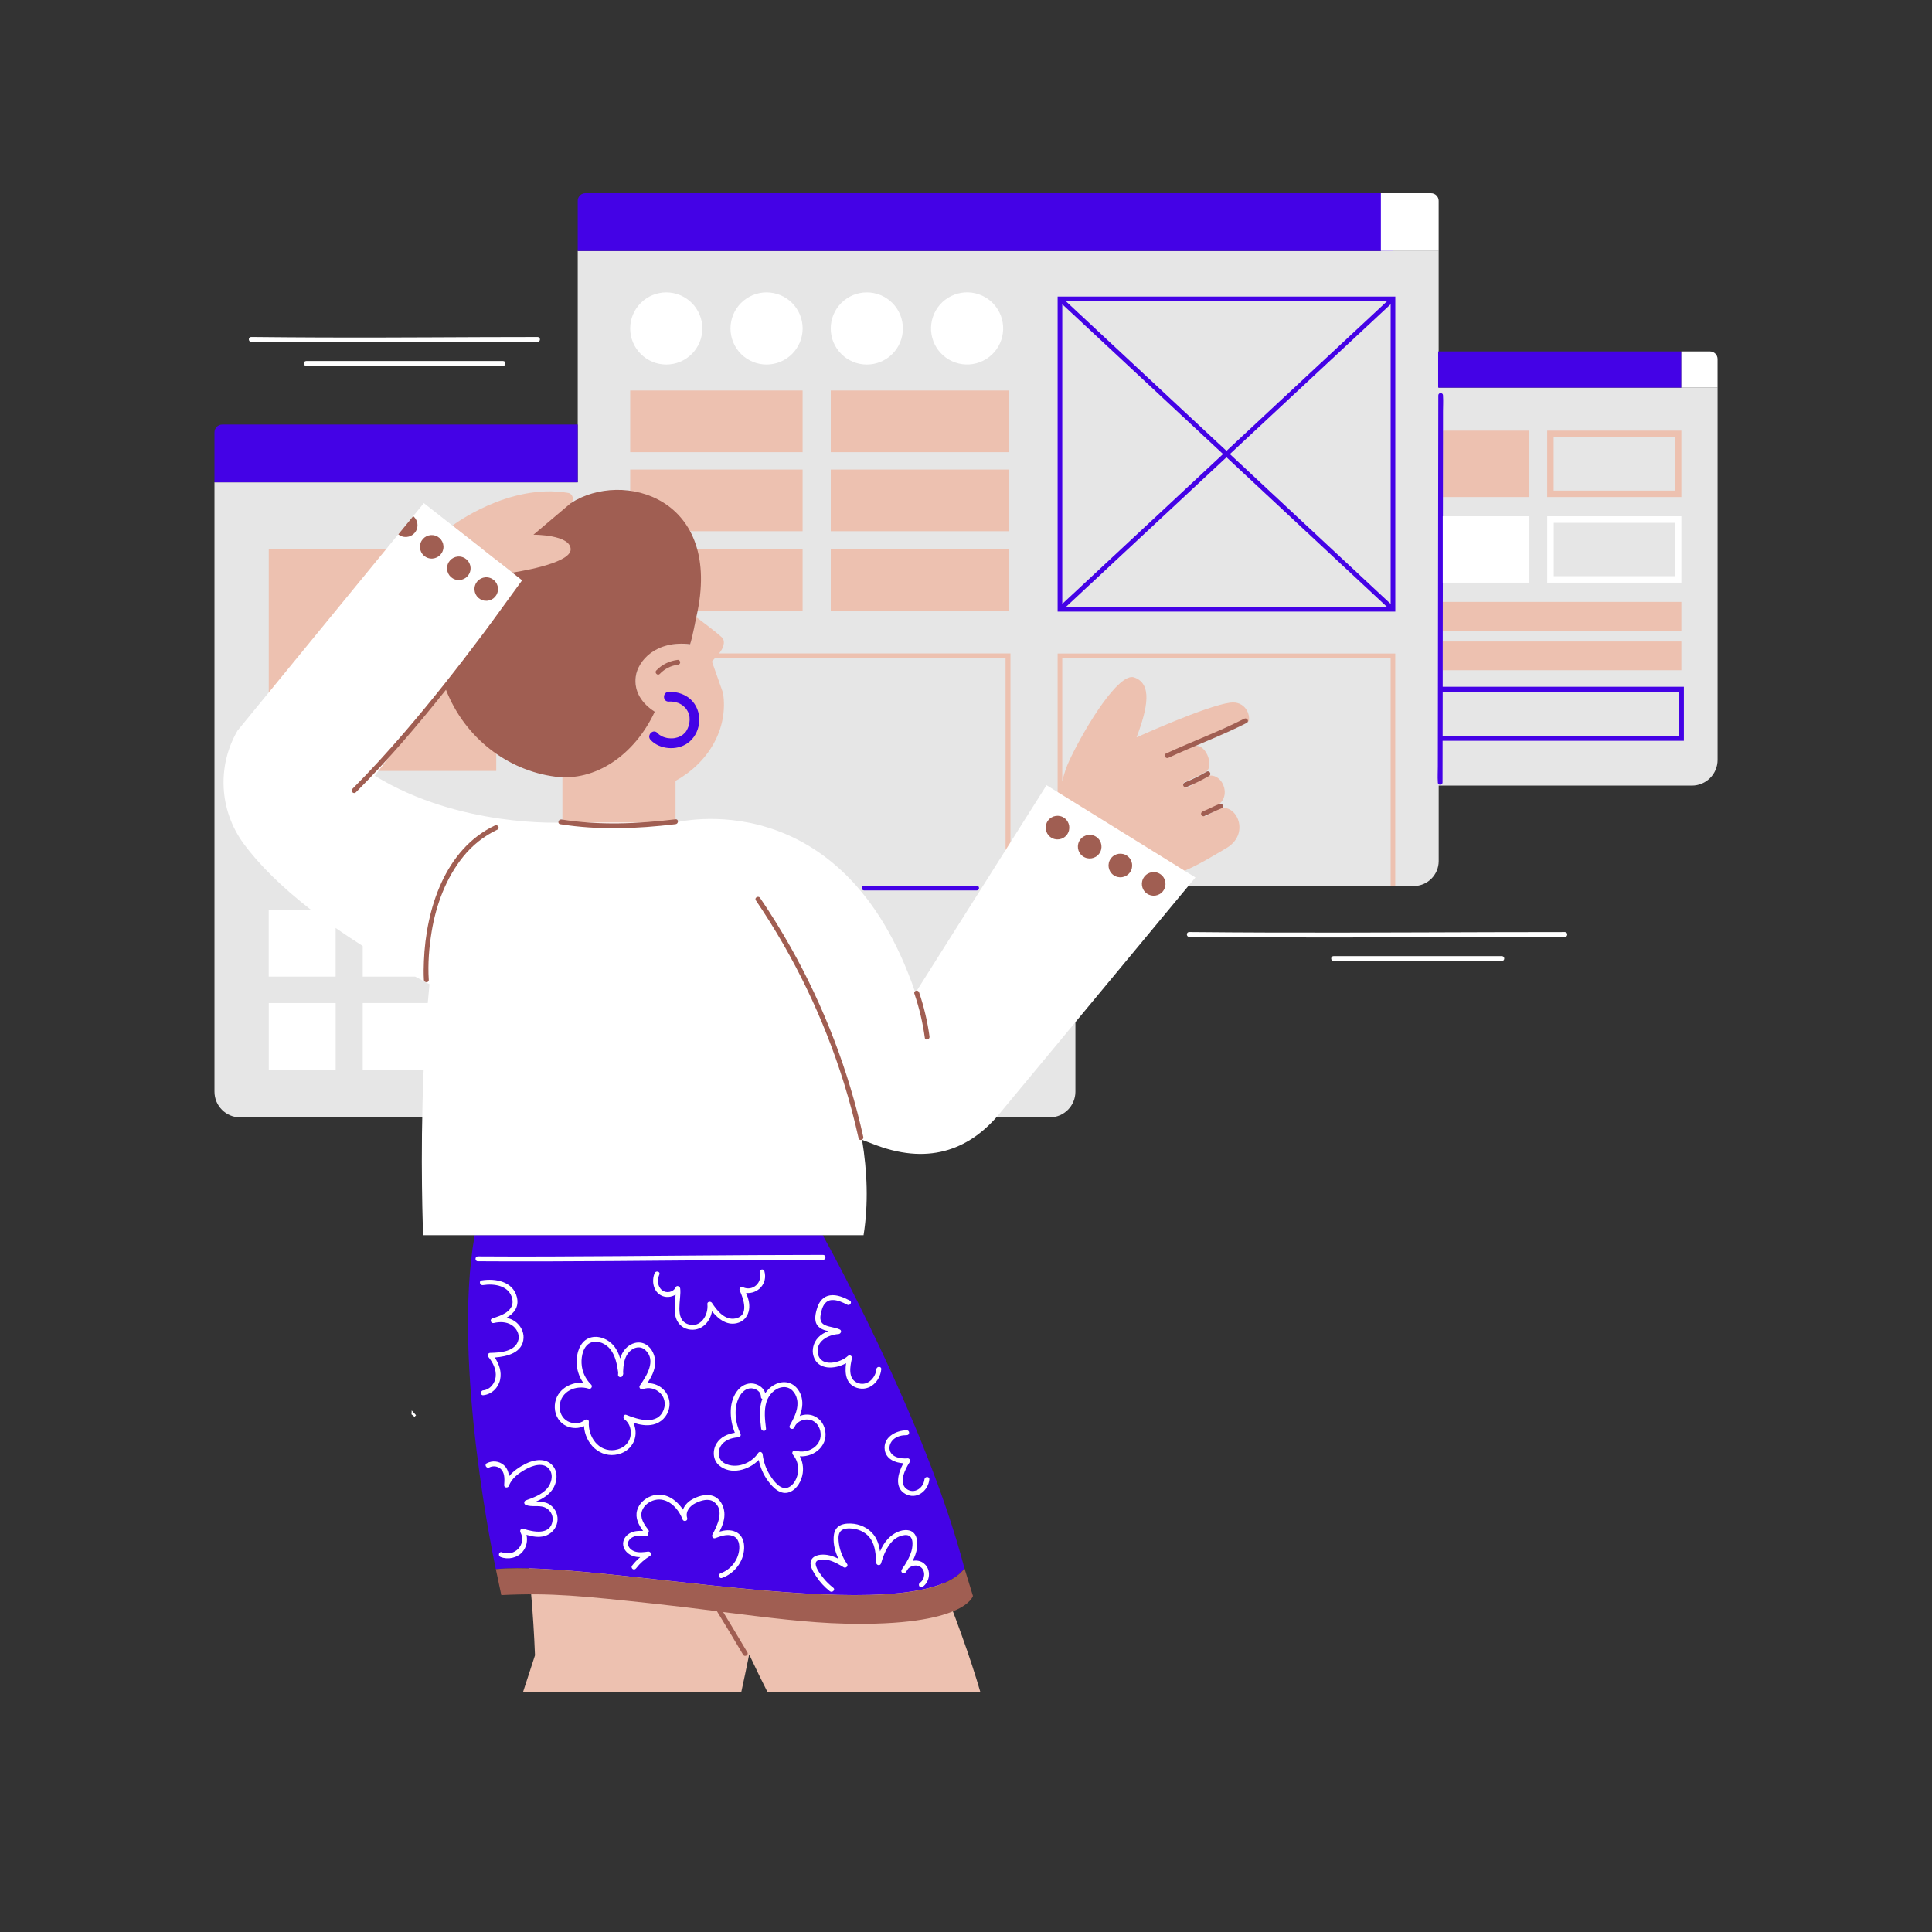 <svg xmlns="http://www.w3.org/2000/svg" xmlns:xlink="http://www.w3.org/1999/xlink" width="500" zoomAndPan="magnify" viewBox="0 0 375 375" height="500" preserveAspectRatio="xMidYMid meet" version="1.0"><rect x="0" y="0" width="375" height="375" fill="#333333" stroke="none"/><defs><clipPath id="08f15a66f3"><path d="M 41.625 48 L 333.375 48 L 333.375 217 L 41.625 217 Z M 41.625 48 " clip-rule="nonzero"/></clipPath><clipPath id="e1e7a91f48"><path d="M 97 251 L 191 251 L 191 328.5 L 97 328.5 Z M 97 251 " clip-rule="nonzero"/></clipPath><clipPath id="9b8b0c4495"><path d="M 112 37.5 L 271 37.5 L 271 49 L 112 49 Z M 112 37.5 " clip-rule="nonzero"/></clipPath><clipPath id="35c14d7456"><path d="M 41.625 82 L 113 82 L 113 94 L 41.625 94 Z M 41.625 82 " clip-rule="nonzero"/></clipPath><clipPath id="10cef69fe9"><path d="M 268 37.5 L 280 37.5 L 280 49 L 268 49 Z M 268 37.5 " clip-rule="nonzero"/></clipPath><clipPath id="88d543c275"><path d="M 326 68 L 333.375 68 L 333.375 76 L 326 76 Z M 326 68 " clip-rule="nonzero"/></clipPath></defs><g clip-path="url(#08f15a66f3)"><path fill="#e6e6e6" d="M 279.242 75.238 L 279.242 48.715 L 112.137 48.715 L 112.137 93.617 L 41.629 93.617 L 41.629 211.887 C 41.629 214.641 43.859 216.879 46.617 216.879 L 203.75 216.879 C 206.504 216.879 208.738 214.648 208.738 211.887 L 208.738 171.977 L 274.398 171.977 C 277.078 171.977 279.25 169.805 279.25 167.129 L 279.25 152.484 L 328.395 152.484 C 331.148 152.484 333.383 150.25 333.383 147.492 L 333.383 75.238 Z M 279.242 75.238 " fill-opacity="1" fill-rule="nonzero"/></g><path fill="#edc1b0" d="M 99.43 111.129 L 112.523 110.703 L 110.777 97.652 C 111.512 97.035 111.199 95.824 110.25 95.664 C 98.699 93.723 87.816 102.016 87.816 102.016 L 93.723 106.648 L 52.168 106.648 L 52.168 149.641 L 96.32 149.641 L 96.32 108.684 Z M 99.43 111.129 " fill-opacity="1" fill-rule="nonzero"/><path fill="#edc1b0" d="M 205.293 171.977 L 206.184 171.977 L 206.184 159.398 C 206.984 162.809 208.949 166.066 212.43 168.645 C 220.859 174.879 232.062 168.09 235.203 166.281 C 236.199 165.707 237.184 165.137 238.141 164.555 C 243 161.586 239.648 155.219 236.168 157.188 C 235.559 157.535 234.953 157.902 234.371 158.285 C 233.684 158.742 233.281 158.027 233.973 157.57 C 234.898 156.957 235.172 156.898 236.156 156.383 C 239.441 154.648 237.055 149.105 233.672 150.879 C 232.406 151.547 231.934 152.02 230.734 152.797 C 230.039 153.25 229.238 152.234 229.938 151.777 C 229.938 151.777 232.496 150.707 234.117 149.742 C 235.73 148.773 234.027 143.723 231.355 144.957 C 236.391 142.031 236.156 141.609 241.711 139.902 C 241.98 139.82 242.219 139.906 242.379 140.066 C 242.746 138.66 241.672 135.98 238.723 136.387 C 233.992 137.047 220.602 143.125 220.602 143.125 C 222.812 137.309 223.664 132.695 220.133 131.48 C 217.215 130.477 210.812 140.77 207.629 147.461 C 206.996 148.805 206.504 150.227 206.184 151.695 L 206.184 127.742 L 269.926 127.742 L 269.926 171.965 L 270.816 171.965 L 270.816 126.852 L 205.285 126.852 L 205.285 171.965 Z M 226.316 147.891 C 226.316 147.891 226.293 147.902 226.281 147.906 C 226.293 147.906 226.301 147.895 226.316 147.891 Z M 226.316 147.891 " fill-opacity="1" fill-rule="nonzero"/><path fill="#edc1b0" d="M 161.25 75.797 L 195.902 75.797 L 195.902 87.766 L 161.25 87.766 Z M 161.25 75.797 " fill-opacity="1" fill-rule="nonzero"/><path fill="#edc1b0" d="M 161.25 91.137 L 195.902 91.137 L 195.902 103.105 L 161.25 103.105 Z M 161.25 91.137 " fill-opacity="1" fill-rule="nonzero"/><path fill="#edc1b0" d="M 161.25 106.648 L 195.902 106.648 L 195.902 118.621 L 161.25 118.621 Z M 161.25 106.648 " fill-opacity="1" fill-rule="nonzero"/><path fill="#edc1b0" d="M 122.32 75.797 L 155.785 75.797 L 155.785 87.766 L 122.32 87.766 Z M 122.32 75.797 " fill-opacity="1" fill-rule="nonzero"/><path fill="#edc1b0" d="M 122.32 91.137 L 155.785 91.137 L 155.785 103.105 L 122.32 103.105 Z M 122.32 91.137 " fill-opacity="1" fill-rule="nonzero"/><path fill="#edc1b0" d="M 122.32 106.648 L 155.785 106.648 L 155.785 118.621 L 122.32 118.621 Z M 122.32 106.648 " fill-opacity="1" fill-rule="nonzero"/><path fill="#edc1b0" d="M 139.758 126.586 C 140.199 126.039 140.949 124.598 140.152 123.758 C 139.359 122.922 135.145 119.785 135.145 119.785 C 134.582 122.586 133.945 125.043 133.945 125.043 C 129.992 124.672 127.465 125.438 125.84 126.828 L 122.375 126.828 L 122.375 144.477 C 121.785 145.125 121.176 145.734 120.547 146.301 L 109.164 146.301 L 109.164 162.809 L 122.375 162.809 L 122.375 171.973 L 123.316 171.973 L 123.316 162.809 L 131.121 162.809 L 131.121 151.559 C 137.535 148.043 141.41 141.402 140.344 134.512 L 138.188 128.406 C 138.312 128.266 138.508 128.039 138.742 127.77 L 195.18 127.77 L 195.18 171.973 L 196.129 171.973 L 196.129 126.828 L 139.555 126.828 C 139.633 126.734 139.703 126.648 139.758 126.586 Z M 123.316 127.777 L 124.93 127.777 C 124.355 128.52 123.941 129.363 123.656 130.27 C 122.754 133.102 123.852 136.484 127.09 138.141 C 125.934 139.953 124.695 141.754 123.324 143.391 L 123.324 127.777 Z M 123.316 127.777 " fill-opacity="1" fill-rule="nonzero"/><g clip-path="url(#e1e7a91f48)"><path fill="#edc1b0" d="M 117.191 251.5 L 99.008 251.5 C 95.109 271.883 102.562 287.957 103.84 321.297 L 101.426 328.711 L 143.82 328.711 C 144.344 326.32 144.879 323.777 145.418 321.133 C 146.684 323.828 147.922 326.371 149.113 328.711 L 190.371 328.711 C 182.285 300.598 157.633 251.508 157.633 251.508 L 117.191 251.508 Z M 117.191 251.5 " fill-opacity="1" fill-rule="nonzero"/></g><path fill="#edc1b0" d="M 280.039 116.828 L 326.348 116.828 L 326.348 122.406 L 280.039 122.406 Z M 280.039 116.828 " fill-opacity="1" fill-rule="nonzero"/><path fill="#edc1b0" d="M 280.039 124.512 L 326.348 124.512 L 326.348 130.09 L 280.039 130.09 Z M 280.039 124.512 " fill-opacity="1" fill-rule="nonzero"/><path fill="#edc1b0" d="M 280.078 83.59 L 296.855 83.59 L 296.855 96.477 L 280.078 96.477 Z M 280.078 83.59 " fill-opacity="1" fill-rule="nonzero"/><path fill="#edc1b0" d="M 300.316 83.59 L 300.316 96.477 L 326.352 96.477 L 326.352 83.59 Z M 325.098 95.23 L 301.562 95.23 L 301.562 84.84 L 325.098 84.84 Z M 325.098 95.23 " fill-opacity="1" fill-rule="nonzero"/><g clip-path="url(#9b8b0c4495)"><path fill="#4402e6" d="M 270.375 37.5 L 113.609 37.5 C 112.797 37.5 112.137 38.16 112.137 38.973 L 112.137 48.715 L 270.375 48.715 Z M 270.375 37.5 " fill-opacity="1" fill-rule="nonzero"/></g><path fill="#4402e6" d="M 205.285 118.711 L 270.828 118.711 L 270.828 57.559 L 205.285 57.559 Z M 238.723 88.133 L 269.926 59.055 L 269.926 117.219 L 238.723 88.141 Z M 269.227 117.809 L 206.887 117.809 L 238.059 88.758 Z M 238.059 87.516 L 206.887 58.469 L 269.227 58.469 Z M 237.391 88.133 L 206.188 117.215 L 206.188 59.055 Z M 237.391 88.133 " fill-opacity="1" fill-rule="nonzero"/><path fill="#4402e6" d="M 279.148 68.211 L 326.348 68.211 L 326.348 75.238 L 279.148 75.238 Z M 279.148 68.211 " fill-opacity="1" fill-rule="nonzero"/><g clip-path="url(#35c14d7456)"><path fill="#4402e6" d="M 112.137 82.402 L 43.141 82.402 C 42.305 82.402 41.629 83.078 41.629 83.914 L 41.629 93.617 L 112.137 93.617 Z M 112.137 82.402 " fill-opacity="1" fill-rule="nonzero"/></g><path fill="#4402e6" d="M 189.59 171.918 L 167.715 171.918 C 167.125 171.918 167.125 172.832 167.715 172.832 L 189.59 172.832 C 190.176 172.832 190.176 171.918 189.59 171.918 Z M 189.59 171.918 " fill-opacity="1" fill-rule="nonzero"/><path fill="#4402e6" d="M 113.09 239.738 L 92.137 239.738 C 87.645 264.871 96.238 304.562 96.238 304.562 C 115.809 302.645 177.582 316.906 187.203 304.434 C 179.648 275.406 159.684 239.738 159.684 239.738 Z M 113.09 239.738 " fill-opacity="1" fill-rule="nonzero"/><path fill="#4402e6" d="M 133.301 141.742 C 133.27 141.793 133.234 141.848 133.199 141.902 C 133.203 141.891 133.113 142.02 133.098 142.051 C 133.004 142.168 132.754 142.418 132.582 142.57 C 132.57 142.586 132.57 142.586 132.559 142.59 C 132.504 142.633 132.449 142.668 132.391 142.703 C 132.285 142.773 132.176 142.84 132.066 142.898 C 132.016 142.922 131.863 143 131.809 143.023 C 131.762 143.039 131.672 143.078 131.68 143.07 C 131.613 143.094 131.547 143.117 131.477 143.137 C 131.359 143.172 131.234 143.203 131.109 143.23 C 131.055 143.242 131.004 143.254 130.941 143.266 C 130.941 143.266 130.871 143.277 130.82 143.285 C 130.77 143.285 130.695 143.297 130.695 143.297 C 130.641 143.297 130.582 143.301 130.527 143.309 C 130.391 143.312 130.25 143.312 130.113 143.309 C 129.977 143.309 129.84 143.289 129.695 143.277 C 129.695 143.277 129.691 143.277 129.684 143.277 C 129.68 143.277 129.672 143.277 129.66 143.277 C 129.578 143.266 129.5 143.25 129.418 143.23 C 129.164 143.176 128.914 143.102 128.672 143.004 C 128.652 142.992 128.457 142.906 128.414 142.879 C 128.301 142.82 128.195 142.758 128.09 142.684 C 128.047 142.656 128.004 142.625 127.965 142.602 C 127.953 142.598 127.945 142.59 127.941 142.59 C 127.934 142.586 127.93 142.578 127.922 142.57 C 127.816 142.473 127.707 142.375 127.609 142.27 C 126.781 141.375 125.449 142.715 126.273 143.605 C 128.016 145.496 131.371 145.73 133.441 144.262 C 136.012 142.449 136.496 138.57 134.469 136.18 C 133.324 134.832 131.531 134.223 129.797 134.281 C 128.582 134.324 128.574 136.211 129.797 136.176 C 130.484 136.152 130.941 136.199 131.609 136.438 C 131.656 136.453 131.703 136.473 131.75 136.488 C 131.77 136.5 131.816 136.52 131.828 136.523 C 131.957 136.586 132.082 136.656 132.203 136.727 C 132.32 136.797 132.434 136.867 132.539 136.953 C 132.559 136.965 132.57 136.977 132.574 136.98 C 132.645 137.043 132.711 137.102 132.781 137.164 C 132.895 137.273 132.996 137.379 133.098 137.492 C 133.102 137.504 133.133 137.539 133.152 137.551 C 133.176 137.586 133.203 137.621 133.227 137.652 C 133.305 137.766 133.375 137.879 133.441 137.996 C 133.477 138.062 133.512 138.129 133.547 138.199 C 133.559 138.215 133.598 138.312 133.613 138.348 C 133.695 138.578 133.762 138.809 133.816 139.055 C 133.816 139.078 133.832 139.148 133.832 139.176 C 133.832 139.227 133.844 139.266 133.844 139.312 C 133.855 139.473 133.855 139.633 133.855 139.793 C 133.84 140.277 133.68 140.969 133.465 141.41 C 133.41 141.523 133.352 141.633 133.289 141.746 Z M 132.547 142.609 C 132.504 142.648 132.516 142.633 132.547 142.609 Z M 132.547 142.609 " fill-opacity="1" fill-rule="nonzero"/><path fill="#4402e6" d="M 326.844 133.297 L 280.027 133.297 C 280.027 131.004 280.027 128.715 280.031 126.426 C 280.043 119.207 280.051 111.984 280.062 104.77 L 280.086 85.984 C 280.086 83.926 280.086 81.871 280.09 79.812 C 280.09 78.84 280.156 77.844 280.09 76.871 C 280.09 76.828 280.09 76.785 280.09 76.746 C 280.09 76.156 279.176 76.156 279.176 76.746 C 279.176 79.238 279.172 81.738 279.164 84.23 C 279.16 90.219 279.148 96.211 279.141 102.199 C 279.129 109.414 279.125 116.637 279.113 123.855 C 279.105 130.117 279.094 136.375 279.09 142.637 C 279.09 144.695 279.09 146.75 279.082 148.809 C 279.082 149.781 279.016 150.781 279.082 151.754 C 279.082 151.793 279.082 151.836 279.082 151.879 C 279.082 152.465 279.996 152.465 279.996 151.879 C 279.996 149.387 280.004 146.887 280.008 144.395 C 280.008 144.191 280.008 143.992 280.008 143.789 L 326.84 143.789 L 326.84 133.297 Z M 325.852 142.797 L 280.016 142.797 C 280.016 139.961 280.02 137.125 280.027 134.289 L 325.852 134.289 Z M 325.852 142.797 " fill-opacity="1" fill-rule="nonzero"/><path fill="#ffffff" d="M 203.137 152.398 L 177.68 192.719 C 163.57 151.266 131.113 159.652 131.113 159.652 L 109.152 159.652 C 109.152 159.652 89.27 160.719 72.73 150.566 L 101.762 112.965 L 82.266 97.652 L 46.109 141.805 C 42.09 148.695 42.566 157.301 47.277 163.734 C 50.34 167.914 54.777 172.25 60.332 176.578 L 52.16 176.578 L 52.16 189.562 L 65.145 189.562 L 65.145 180.121 C 66.824 181.289 68.578 182.457 70.402 183.617 L 70.402 189.562 L 80.59 189.562 C 81.5 190.055 82.426 190.547 83.367 191.035 C 83.246 192.25 83.133 193.473 83.027 194.695 L 70.402 194.695 L 70.402 207.68 L 82.227 207.68 C 81.496 225.035 82.133 239.746 82.133 239.746 L 167.617 239.746 C 168.586 233.656 168.336 227.383 167.328 221.242 C 168.32 221.629 169.285 221.996 170.234 222.344 C 180.711 226.191 188.598 222.914 194.309 215.789 L 232.031 170.316 L 203.137 152.406 Z M 203.137 152.398 " fill-opacity="1" fill-rule="nonzero"/><path fill="#ffffff" d="M 80.254 274.148 L 79.91 273.762 L 79.871 274.523 L 80.453 275.004 L 80.75 274.695 L 80.629 274.562 C 80.504 274.426 80.387 274.289 80.262 274.152 Z M 80.254 274.148 " fill-opacity="1" fill-rule="nonzero"/><g clip-path="url(#10cef69fe9)"><path fill="#ffffff" d="M 279.242 38.977 C 279.242 38.16 278.586 37.5 277.766 37.5 L 268.027 37.5 L 268.027 48.715 L 279.242 48.715 Z M 279.242 38.977 " fill-opacity="1" fill-rule="nonzero"/></g><path fill="#ffffff" d="M 136.324 63.754 C 136.324 64.215 136.281 64.668 136.191 65.121 C 136.102 65.57 135.969 66.008 135.793 66.434 C 135.617 66.859 135.402 67.262 135.145 67.645 C 134.891 68.027 134.602 68.383 134.273 68.707 C 133.949 69.031 133.598 69.32 133.215 69.578 C 132.832 69.832 132.426 70.047 132.004 70.223 C 131.578 70.402 131.141 70.535 130.688 70.621 C 130.238 70.711 129.781 70.758 129.324 70.758 C 128.863 70.758 128.406 70.711 127.957 70.621 C 127.504 70.535 127.066 70.402 126.645 70.223 C 126.219 70.047 125.816 69.832 125.434 69.578 C 125.051 69.32 124.695 69.031 124.371 68.707 C 124.047 68.383 123.754 68.027 123.5 67.645 C 123.246 67.262 123.027 66.859 122.852 66.434 C 122.676 66.008 122.543 65.57 122.453 65.121 C 122.363 64.668 122.32 64.215 122.32 63.754 C 122.32 63.293 122.363 62.84 122.453 62.387 C 122.543 61.938 122.676 61.5 122.852 61.074 C 123.027 60.648 123.246 60.246 123.5 59.863 C 123.754 59.48 124.047 59.129 124.371 58.805 C 124.695 58.477 125.051 58.188 125.434 57.934 C 125.816 57.676 126.219 57.461 126.645 57.285 C 127.066 57.109 127.504 56.977 127.957 56.887 C 128.406 56.797 128.863 56.75 129.324 56.75 C 129.781 56.75 130.238 56.797 130.688 56.887 C 131.141 56.977 131.578 57.109 132.004 57.285 C 132.426 57.461 132.832 57.676 133.215 57.934 C 133.598 58.188 133.949 58.477 134.273 58.805 C 134.602 59.129 134.891 59.48 135.145 59.863 C 135.402 60.246 135.617 60.648 135.793 61.074 C 135.969 61.5 136.102 61.938 136.191 62.387 C 136.281 62.84 136.324 63.293 136.324 63.754 Z M 136.324 63.754 " fill-opacity="1" fill-rule="nonzero"/><path fill="#ffffff" d="M 170.93 57.285 C 171.352 57.461 171.758 57.676 172.141 57.934 C 172.523 58.188 172.875 58.48 173.199 58.805 C 173.527 59.129 173.816 59.484 174.07 59.863 C 174.328 60.246 174.543 60.652 174.719 61.074 C 174.895 61.5 175.027 61.938 175.117 62.391 C 175.207 62.84 175.25 63.297 175.25 63.754 C 175.25 64.215 175.207 64.672 175.117 65.121 C 175.027 65.574 174.895 66.012 174.719 66.438 C 174.543 66.859 174.328 67.266 174.07 67.645 C 173.816 68.027 173.527 68.383 173.199 68.707 C 172.875 69.031 172.523 69.324 172.141 69.578 C 171.758 69.832 171.352 70.051 170.93 70.227 C 170.504 70.402 170.066 70.535 169.613 70.625 C 169.164 70.715 168.707 70.758 168.25 70.758 C 167.789 70.758 167.332 70.715 166.883 70.625 C 166.43 70.535 165.992 70.402 165.57 70.227 C 165.145 70.051 164.742 69.832 164.359 69.578 C 163.977 69.324 163.621 69.031 163.297 68.707 C 162.973 68.383 162.68 68.027 162.426 67.645 C 162.172 67.266 161.953 66.859 161.777 66.438 C 161.602 66.012 161.469 65.574 161.379 65.121 C 161.289 64.672 161.246 64.215 161.246 63.754 C 161.246 63.297 161.289 62.84 161.379 62.391 C 161.469 61.938 161.602 61.5 161.777 61.074 C 161.953 60.652 162.172 60.246 162.426 59.863 C 162.68 59.484 162.973 59.129 163.297 58.805 C 163.621 58.48 163.977 58.188 164.359 57.934 C 164.742 57.676 165.145 57.461 165.57 57.285 C 165.992 57.109 166.43 56.977 166.883 56.887 C 167.332 56.797 167.789 56.754 168.25 56.754 C 168.707 56.754 169.164 56.797 169.613 56.887 C 170.066 56.977 170.504 57.109 170.93 57.285 Z M 170.93 57.285 " fill-opacity="1" fill-rule="nonzero"/><path fill="#ffffff" d="M 155.793 63.754 C 155.793 64.215 155.746 64.668 155.656 65.121 C 155.566 65.57 155.434 66.008 155.258 66.434 C 155.082 66.859 154.867 67.262 154.609 67.645 C 154.355 68.027 154.066 68.383 153.738 68.707 C 153.414 69.031 153.062 69.32 152.68 69.578 C 152.297 69.832 151.895 70.047 151.469 70.223 C 151.043 70.402 150.605 70.535 150.156 70.621 C 149.703 70.711 149.25 70.758 148.789 70.758 C 148.328 70.758 147.875 70.711 147.422 70.621 C 146.973 70.535 146.535 70.402 146.109 70.223 C 145.684 70.047 145.281 69.832 144.898 69.578 C 144.516 69.32 144.16 69.031 143.836 68.707 C 143.512 68.383 143.223 68.027 142.965 67.645 C 142.711 67.262 142.496 66.859 142.32 66.434 C 142.145 66.008 142.012 65.57 141.922 65.121 C 141.832 64.668 141.785 64.215 141.785 63.754 C 141.785 63.293 141.832 62.84 141.922 62.387 C 142.012 61.938 142.145 61.5 142.32 61.074 C 142.496 60.648 142.711 60.246 142.965 59.863 C 143.223 59.48 143.512 59.129 143.836 58.805 C 144.16 58.477 144.516 58.188 144.898 57.934 C 145.281 57.676 145.684 57.461 146.109 57.285 C 146.535 57.109 146.973 56.977 147.422 56.887 C 147.875 56.797 148.328 56.75 148.789 56.75 C 149.25 56.75 149.703 56.797 150.156 56.887 C 150.605 56.977 151.043 57.109 151.469 57.285 C 151.895 57.461 152.297 57.676 152.68 57.934 C 153.062 58.188 153.414 58.477 153.738 58.805 C 154.066 59.129 154.355 59.48 154.609 59.863 C 154.867 60.246 155.082 60.648 155.258 61.074 C 155.434 61.5 155.566 61.938 155.656 62.387 C 155.746 62.84 155.793 63.293 155.793 63.754 Z M 155.793 63.754 " fill-opacity="1" fill-rule="nonzero"/><path fill="#ffffff" d="M 194.625 62.625 C 194.699 63.078 194.727 63.535 194.711 63.996 C 194.695 64.453 194.633 64.91 194.527 65.355 C 194.422 65.805 194.273 66.234 194.082 66.656 C 193.891 67.074 193.664 67.469 193.395 67.84 C 193.125 68.215 192.82 68.559 192.484 68.871 C 192.148 69.184 191.785 69.461 191.395 69.703 C 191.004 69.945 190.594 70.148 190.16 70.309 C 189.73 70.469 189.289 70.586 188.836 70.66 C 188.379 70.734 187.926 70.762 187.465 70.746 C 187.004 70.73 186.551 70.668 186.105 70.562 C 185.656 70.457 185.223 70.309 184.805 70.117 C 184.387 69.926 183.992 69.695 183.617 69.43 C 183.246 69.16 182.902 68.855 182.59 68.52 C 182.273 68.184 181.996 67.82 181.754 67.43 C 181.516 67.039 181.312 66.625 181.152 66.195 C 180.992 65.766 180.875 65.324 180.801 64.867 C 180.727 64.414 180.699 63.957 180.715 63.5 C 180.73 63.039 180.793 62.586 180.898 62.137 C 181.004 61.691 181.152 61.258 181.34 60.84 C 181.531 60.422 181.762 60.027 182.031 59.652 C 182.301 59.281 182.602 58.938 182.938 58.625 C 183.277 58.309 183.641 58.031 184.031 57.789 C 184.422 57.547 184.832 57.348 185.262 57.188 C 185.695 57.027 186.137 56.91 186.59 56.836 C 187.043 56.762 187.5 56.73 187.961 56.75 C 188.422 56.766 188.875 56.824 189.32 56.93 C 189.77 57.039 190.203 57.184 190.621 57.375 C 191.039 57.566 191.434 57.797 191.809 58.066 C 192.18 58.336 192.523 58.637 192.836 58.973 C 193.148 59.309 193.426 59.676 193.668 60.066 C 193.91 60.457 194.113 60.867 194.273 61.297 C 194.434 61.73 194.551 62.172 194.625 62.625 Z M 194.625 62.625 " fill-opacity="1" fill-rule="nonzero"/><g clip-path="url(#88d543c275)"><path fill="#ffffff" d="M 331.902 68.211 L 326.352 68.211 L 326.352 75.238 L 333.379 75.238 L 333.379 69.688 C 333.379 68.875 332.719 68.211 331.902 68.211 Z M 331.902 68.211 " fill-opacity="1" fill-rule="nonzero"/></g><path fill="#ffffff" d="M 52.168 194.695 L 65.152 194.695 L 65.152 207.68 L 52.168 207.68 Z M 52.168 194.695 " fill-opacity="1" fill-rule="nonzero"/><path fill="#ffffff" d="M 161.453 252.34 C 162.504 252.266 163.547 252.777 164.457 253.246 C 164.996 253.527 165.477 252.707 164.93 252.426 C 163.773 251.836 162.457 251.234 161.125 251.426 C 159.867 251.602 159.062 252.547 158.676 253.703 C 158.312 254.785 157.91 256.316 158.688 257.293 C 159.234 257.977 160 258.203 160.793 258.379 C 160.039 258.641 159.34 259.039 158.789 259.633 C 157.91 260.582 157.523 261.969 157.902 263.227 C 158.73 265.988 162.07 265.809 164.223 264.594 C 163.953 266.539 164.164 268.699 166.348 269.383 C 168.793 270.141 170.836 268.09 171.051 265.762 C 171.102 265.156 170.16 265.164 170.105 265.762 C 169.938 267.578 168.199 269.223 166.336 268.367 C 164.551 267.551 165.012 265.176 165.359 263.66 C 165.465 263.199 164.918 262.871 164.57 263.199 C 163.148 264.527 159.352 265.477 158.77 262.789 C 158.25 260.379 160.742 259.066 162.77 258.938 C 163.199 258.906 163.465 258.273 163.008 258.055 C 162.094 257.621 161.062 257.625 160.152 257.215 C 158.914 256.652 159.188 255.473 159.473 254.375 C 159.738 253.34 160.297 252.402 161.465 252.328 Z M 161.453 252.34 " fill-opacity="1" fill-rule="nonzero"/><path fill="#ffffff" d="M 97.07 267.793 C 97.406 266.254 96.871 264.758 96.031 263.488 C 98.457 263.312 101.484 262.562 101.621 259.684 C 101.68 258.422 100.973 257.188 99.953 256.477 C 99.441 256.117 98.879 255.898 98.289 255.785 C 99.723 254.969 100.777 253.727 100.34 251.828 C 99.621 248.734 96.18 248.09 93.488 248.527 C 92.891 248.629 93.145 249.539 93.738 249.441 C 95.918 249.086 98.848 249.531 99.426 252.082 C 99.953 254.422 97.348 255.363 95.59 255.883 C 95.004 256.055 95.246 256.938 95.84 256.797 C 96.992 256.523 98.254 256.535 99.293 257.18 C 100.215 257.75 100.871 258.906 100.637 260 C 100.113 262.379 97.074 262.547 95.145 262.594 C 94.707 262.605 94.559 263.094 94.812 263.402 C 95.672 264.469 96.379 265.844 96.207 267.258 C 96.059 268.512 95.117 269.734 93.805 269.863 C 93.203 269.922 93.199 270.871 93.805 270.809 C 95.43 270.648 96.719 269.383 97.07 267.797 Z M 97.07 267.793 " fill-opacity="1" fill-rule="nonzero"/><path fill="#ffffff" d="M 123.293 278.918 C 123.473 277.953 123.328 276.98 122.906 276.141 C 124.164 276.551 125.488 276.809 126.789 276.504 C 128.309 276.152 129.477 274.98 129.844 273.465 C 130.512 270.746 128.227 268.344 125.637 268.492 C 126.426 267.301 127.117 266.012 127.168 264.562 C 127.223 263.191 126.574 261.68 125.363 260.961 C 124.047 260.184 122.461 260.664 121.461 261.727 C 120.918 262.297 120.594 262.969 120.379 263.684 C 120.059 262.629 119.586 261.633 118.789 260.844 C 117.637 259.703 115.746 259.082 114.207 259.773 C 112.516 260.535 111.898 262.672 111.918 264.387 C 111.934 265.82 112.387 267.215 113.191 268.379 C 110.363 268.191 107.551 270.141 107.684 273.277 C 107.75 274.809 108.582 276.191 109.992 276.82 C 111.086 277.305 112.309 277.301 113.352 276.809 C 113.566 280.191 116.457 283.168 120.055 282.254 C 121.684 281.84 122.98 280.586 123.289 278.906 Z M 119.375 281.438 C 116.203 281.898 114.094 278.891 114.297 275.977 C 114.328 275.523 113.773 275.406 113.488 275.645 C 112.574 276.398 111.238 276.426 110.215 275.883 C 109.098 275.293 108.559 274.094 108.637 272.867 C 108.809 270.035 111.809 268.742 114.285 269.551 C 114.742 269.695 115.074 269.078 114.746 268.758 C 113.621 267.66 112.945 266.184 112.879 264.605 C 112.812 263.176 113.234 261.129 114.758 260.57 C 116.113 260.078 117.691 260.871 118.504 261.953 C 119.461 263.215 119.762 264.832 119.988 266.375 C 119.98 266.535 119.969 266.688 119.965 266.844 C 119.941 267.441 120.859 267.449 120.906 266.859 C 120.957 266.773 120.984 266.676 120.969 266.559 C 120.957 266.488 120.941 266.414 120.938 266.344 C 120.996 265.086 121.117 263.758 121.863 262.719 C 122.641 261.637 124.137 261.039 125.238 262.031 C 127.461 264.031 125.496 267.086 124.184 268.949 C 123.953 269.277 124.336 269.785 124.719 269.645 C 127.211 268.719 129.762 271.027 128.832 273.59 C 127.684 276.746 123.863 275.555 121.574 274.629 C 121.039 274.414 120.809 275.203 121.211 275.496 C 122.277 276.262 122.641 277.691 122.34 278.938 C 121.992 280.332 120.777 281.227 119.395 281.43 Z M 119.375 281.438 " fill-opacity="1" fill-rule="nonzero"/><path fill="#ffffff" d="M 160.039 277.152 C 159.578 275.68 158.332 274.629 156.766 274.574 C 156.23 274.559 155.707 274.652 155.234 274.844 C 155.672 273.684 155.898 272.461 155.59 271.215 C 155.203 269.645 153.969 268.32 152.285 268.277 C 150.781 268.242 149.363 269.191 148.539 270.414 C 148.289 269.574 147.578 268.945 146.707 268.664 C 145.461 268.266 144.188 268.73 143.34 269.684 C 141.359 271.906 141.57 275.453 142.629 278.102 C 141.223 278.309 139.84 278.938 139.074 280.195 C 138.277 281.508 138.344 283.352 139.543 284.398 C 141.793 286.367 145.328 285.375 147.27 283.375 C 147.578 284.824 148.16 286.203 149.039 287.406 C 149.988 288.711 151.512 290.301 153.285 289.602 C 154.73 289.031 155.602 287.406 155.809 285.941 C 155.969 284.793 155.773 283.656 155.25 282.664 C 158.211 282.855 161.043 280.34 160.035 277.145 Z M 154.914 285.59 C 154.805 286.777 154.137 288.297 152.926 288.734 C 151.453 289.27 150.117 287.398 149.453 286.336 C 148.68 285.109 148.199 283.719 148.027 282.285 C 147.977 281.828 147.418 281.625 147.145 282.047 C 145.832 284.059 142.906 285.191 140.668 284.035 C 139.441 283.398 139.191 281.93 139.84 280.77 C 140.523 279.547 141.992 279.055 143.312 278.984 C 143.684 278.961 143.875 278.605 143.719 278.273 C 142.699 276.141 142.344 273.293 143.496 271.129 C 143.965 270.242 144.801 269.406 145.875 269.473 C 146.781 269.531 147.715 270.129 147.691 271.117 C 147.691 271.336 147.809 271.473 147.965 271.535 C 147.285 273.34 147.512 275.414 147.738 277.277 C 147.809 277.875 148.758 277.883 148.68 277.277 C 148.48 275.566 148.254 273.762 148.781 272.09 C 149.223 270.707 150.402 269.43 151.902 269.254 C 153.41 269.066 154.461 270.309 154.723 271.68 C 155.031 273.289 154.297 274.859 153.535 276.254 C 153.512 276.289 153.496 276.332 153.477 276.367 C 153.422 276.461 153.371 276.562 153.316 276.66 L 153.324 276.66 C 153.305 276.699 153.281 276.734 153.27 276.77 C 153.062 277.27 153.879 277.598 154.137 277.133 C 154.238 276.957 154.332 276.777 154.426 276.594 C 154.965 275.844 155.941 275.465 156.855 275.531 C 158.102 275.621 158.977 276.594 159.223 277.781 C 159.797 280.598 156.828 282.34 154.367 281.566 C 153.887 281.418 153.621 282.023 153.902 282.355 C 154.676 283.25 155.008 284.426 154.906 285.602 Z M 154.914 285.59 " fill-opacity="1" fill-rule="nonzero"/><path fill="#ffffff" d="M 142.832 297.348 C 141.793 296.859 140.707 296.992 139.656 297.289 C 140.242 296.113 140.723 294.855 140.594 293.535 C 140.469 292.238 139.758 290.902 138.492 290.398 C 137.102 289.84 135.289 290.422 134.082 291.191 C 133.387 291.637 132.844 292.277 132.559 293.016 C 131.215 290.973 128.918 289.465 126.422 290.375 C 125.156 290.836 124.027 291.828 123.66 293.156 C 123.25 294.641 123.965 295.992 124.824 297.156 C 123.906 297.109 122.961 297.152 122.16 297.645 C 121.352 298.141 120.812 299.008 120.969 299.977 C 121.117 300.902 121.875 301.637 122.719 301.969 C 123.211 302.164 123.734 302.238 124.262 302.238 C 123.672 302.742 123.133 303.301 122.66 303.922 C 122.504 304.125 122.629 304.449 122.832 304.57 C 123.074 304.711 123.324 304.598 123.477 304.398 C 124.203 303.449 125.117 302.645 126.137 302.027 C 126.629 301.73 126.273 301.098 125.773 301.164 C 124.949 301.273 124.078 301.395 123.266 301.152 C 122.648 300.965 122.012 300.473 121.898 299.805 C 121.785 299.145 122.297 298.605 122.848 298.336 C 123.625 297.957 124.57 298.066 125.398 298.129 C 125.77 298.16 125.91 297.82 125.828 297.543 C 125.957 297.371 126 297.125 125.828 296.918 C 125.016 295.891 124.137 294.586 124.621 293.223 C 124.996 292.184 126 291.438 127.043 291.164 C 129.547 290.512 131.684 292.742 132.469 294.895 C 132.676 295.461 133.559 295.234 133.383 294.645 C 132.98 293.336 133.941 292.266 135.051 291.727 C 136.059 291.234 137.523 290.777 138.535 291.488 C 140.73 293.039 139.246 296.082 138.277 297.863 C 138.094 298.199 138.402 298.707 138.812 298.559 C 139.863 298.176 141.043 297.719 142.16 298.09 C 143.422 298.504 143.625 299.867 143.449 301.039 C 143.152 302.996 141.742 304.707 139.879 305.363 C 139.312 305.566 139.555 306.48 140.129 306.277 C 142.559 305.422 144.332 303.125 144.438 300.535 C 144.492 299.234 144.07 297.93 142.824 297.348 Z M 142.832 297.348 " fill-opacity="1" fill-rule="nonzero"/><path fill="#ffffff" d="M 179.352 303.461 C 178.699 302.941 177.898 302.812 177.148 302.973 C 177.555 302.176 177.867 301.348 177.992 300.469 C 178.188 299.062 177.926 297.246 176.246 297.016 C 174.812 296.816 173.34 297.656 172.379 298.656 C 171.695 299.371 171.203 300.219 170.816 301.121 C 170.641 299.957 170.309 298.836 169.578 297.887 C 168.527 296.527 166.824 295.77 165.121 295.719 C 164.297 295.695 163.328 295.793 162.668 296.344 C 162.074 296.844 161.855 297.59 161.816 298.344 C 161.727 299.77 162.113 301.234 162.746 302.551 C 162.039 302.199 161.305 301.918 160.527 301.805 C 159.531 301.656 158.004 301.742 157.477 302.781 C 156.965 303.781 157.879 305.121 158.402 305.934 C 159.121 307.055 160.027 308.035 161.074 308.855 C 161.547 309.223 162.223 308.559 161.742 308.184 C 161.043 307.637 160.402 307.027 159.852 306.336 C 159.297 305.648 158.527 304.641 158.344 303.762 C 158.059 302.387 160.223 302.652 161.008 302.871 C 162.004 303.156 162.902 303.684 163.777 304.219 C 164.164 304.449 164.699 303.969 164.426 303.57 C 163.508 302.242 162.902 300.711 162.777 299.09 C 162.723 298.414 162.719 297.578 163.27 297.098 C 163.84 296.598 164.836 296.629 165.547 296.707 C 166.941 296.859 168.297 297.59 169.055 298.789 C 169.902 300.125 169.988 301.793 170.074 303.328 C 170.105 303.852 170.852 303.98 171.008 303.453 C 171.672 301.191 172.895 298.238 175.617 297.957 C 177.395 297.781 177.246 299.898 176.906 301.086 C 176.617 302.102 176.086 303.031 175.52 303.922 C 175.328 304.137 175.168 304.375 175.051 304.641 C 175.051 304.645 175.039 304.656 175.031 304.664 C 175.012 304.699 174.996 304.734 174.977 304.777 C 174.777 305.301 175.559 305.566 175.844 305.137 C 176 304.914 176.148 304.676 176.297 304.445 C 176.938 303.82 178.051 303.637 178.77 304.219 C 179.691 304.965 179.523 306.562 178.574 307.203 C 178.07 307.543 178.543 308.359 179.051 308.023 C 180.539 307.027 180.805 304.641 179.348 303.477 Z M 179.352 303.461 " fill-opacity="1" fill-rule="nonzero"/><path fill="#ffffff" d="M 179.434 287.141 C 179.273 288.805 177.434 290.105 175.945 288.984 C 174.348 287.781 175.742 285.051 176.582 283.773 C 176.766 283.488 176.527 283.031 176.172 283.062 C 174.941 283.168 173.125 282.93 172.711 281.531 C 172.48 280.754 172.84 279.906 173.422 279.383 C 174.125 278.754 175.086 278.562 176.004 278.562 C 176.617 278.562 176.617 277.621 176.004 277.621 C 173.887 277.621 171.336 278.992 171.738 281.477 C 172.016 283.203 173.742 283.93 175.34 284.016 C 174.297 285.934 173.52 288.746 175.738 289.969 C 177.902 291.164 180.172 289.383 180.383 287.141 C 180.445 286.535 179.5 286.539 179.441 287.141 Z M 179.434 287.141 " fill-opacity="1" fill-rule="nonzero"/><path fill="#ffffff" d="M 106.895 292.16 C 106.008 291.473 105.016 291.508 104.012 291.473 C 105.258 290.938 106.449 290.242 107.227 289.113 C 108.129 287.809 108.387 285.844 107.336 284.551 C 106.012 282.918 103.691 283.27 102.031 284.113 C 100.836 284.719 99.648 285.508 98.797 286.551 C 98.707 285.719 98.438 284.93 97.773 284.363 C 96.855 283.566 95.551 283.465 94.488 284.012 C 93.945 284.289 94.422 285.102 94.961 284.832 C 95.785 284.41 96.848 284.605 97.414 285.363 C 98.02 286.176 97.918 287.312 97.859 288.266 C 97.82 288.824 98.617 288.867 98.789 288.391 C 99.316 286.895 100.711 285.934 102.035 285.188 C 103.371 284.426 105.621 283.684 106.699 285.281 C 107.453 286.398 107.004 288.004 106.168 288.941 C 105.109 290.129 103.535 290.688 102.09 291.211 C 101.637 291.371 101.645 291.957 102.09 292.125 C 103.234 292.551 104.469 292.141 105.602 292.527 C 106.684 292.891 107.414 294.004 107.258 295.141 C 106.867 298.059 103.484 297.371 101.555 296.719 C 101.141 296.574 100.844 297.066 101.02 297.41 C 102.254 299.809 99.852 302.254 97.414 301.301 C 96.848 301.074 96.598 301.992 97.164 302.215 C 98.613 302.781 100.387 302.41 101.414 301.211 C 102.203 300.285 102.445 299.055 102.191 297.91 C 103.34 298.25 104.57 298.469 105.727 298.137 C 106.984 297.77 107.941 296.73 108.172 295.438 C 108.398 294.195 107.887 292.941 106.895 292.172 Z M 106.895 292.16 " fill-opacity="1" fill-rule="nonzero"/><path fill="#ffffff" d="M 148.371 246.742 C 148.207 246.16 147.293 246.402 147.461 246.992 C 148.016 248.926 146.141 250.707 144.238 249.863 C 143.797 249.668 143.383 250.066 143.59 250.512 C 144.332 252.125 145.441 255.363 142.781 255.906 C 140.688 256.332 139.191 254.41 138.184 252.883 C 137.953 252.535 137.246 252.617 137.301 253.121 C 137.547 255.266 135.965 257.887 133.496 257.008 C 130.836 256.059 132.301 252.113 132.027 250.102 C 131.977 249.699 131.375 249.383 131.145 249.863 C 130.684 250.836 129.359 251.094 128.516 250.438 C 127.586 249.711 127.559 248.375 127.98 247.371 C 128.219 246.812 127.301 246.562 127.066 247.121 C 126.457 248.57 126.766 250.539 128.215 251.383 C 129.109 251.906 130.285 251.84 131.129 251.281 C 131.086 252.637 130.789 253.988 131.066 255.336 C 131.34 256.672 132.266 257.746 133.625 258.023 C 136.039 258.516 137.828 256.676 138.199 254.512 C 139.496 256.105 141.273 257.473 143.422 256.707 C 144.52 256.316 145.211 255.328 145.387 254.203 C 145.566 253.07 145.246 251.996 144.816 250.961 C 147.062 251.203 149.066 249.168 148.367 246.734 Z M 148.371 246.742 " fill-opacity="1" fill-rule="nonzero"/><path fill="#ffffff" d="M 303.746 180.914 C 284.82 180.914 265.902 181.062 246.977 181.012 C 241.594 180.992 236.211 180.965 230.828 180.91 C 230.219 180.902 230.219 181.848 230.828 181.852 C 249.848 182.043 268.863 181.941 287.883 181.891 C 293.172 181.871 298.461 181.859 303.742 181.859 C 304.352 181.859 304.352 180.914 303.742 180.914 Z M 303.746 180.914 " fill-opacity="1" fill-rule="nonzero"/><path fill="#ffffff" d="M 291.516 185.582 L 258.844 185.582 C 258.234 185.582 258.234 186.523 258.844 186.523 L 291.516 186.523 C 292.125 186.523 292.125 185.582 291.516 185.582 Z M 291.516 185.582 " fill-opacity="1" fill-rule="nonzero"/><path fill="#ffffff" d="M 48.762 66.348 C 62.707 66.492 76.652 66.438 90.602 66.383 C 95.18 66.367 99.762 66.355 104.344 66.355 C 104.957 66.355 104.957 65.41 104.344 65.41 C 90.492 65.41 76.641 65.555 62.789 65.504 C 58.113 65.488 53.438 65.453 48.762 65.406 C 48.148 65.398 48.148 66.344 48.762 66.348 Z M 48.762 66.348 " fill-opacity="1" fill-rule="nonzero"/><path fill="#ffffff" d="M 67.371 70.074 L 59.438 70.074 C 58.824 70.074 58.824 71.02 59.438 71.02 L 97.645 71.02 C 98.254 71.02 98.254 70.074 97.645 70.074 L 67.367 70.074 Z M 67.371 70.074 " fill-opacity="1" fill-rule="nonzero"/><path fill="#ffffff" d="M 280.039 100.203 L 296.855 100.203 L 296.855 113.094 L 280.039 113.094 Z M 280.039 100.203 " fill-opacity="1" fill-rule="nonzero"/><path fill="#ffffff" d="M 300.316 113.094 L 326.352 113.094 L 326.352 100.203 L 300.316 100.203 Z M 301.582 101.477 L 325.086 101.477 L 325.086 111.836 L 301.582 111.836 Z M 301.582 101.477 " fill-opacity="1" fill-rule="nonzero"/><path fill="#ffffff" d="M 144.484 244.57 C 149.578 244.539 154.676 244.523 159.766 244.523 C 160.379 244.523 160.379 243.578 159.766 243.578 C 141.934 243.578 124.105 243.828 106.273 243.883 C 101.77 243.895 97.258 243.895 92.754 243.863 C 92.145 243.863 92.145 244.809 92.754 244.809 C 110 244.922 127.246 244.672 144.484 244.57 Z M 144.484 244.57 " fill-opacity="1" fill-rule="nonzero"/><path fill="#a05e52" d="M 225.293 169.723 C 224.277 168.969 222.84 169.184 222.086 170.203 C 221.332 171.219 221.547 172.656 222.566 173.41 C 223.59 174.16 225.02 173.949 225.773 172.926 C 226.527 171.906 226.312 170.477 225.293 169.723 Z M 225.293 169.723 " fill-opacity="1" fill-rule="nonzero"/><path fill="#a05e52" d="M 163.82 210.27 C 164.914 213.781 165.852 217.344 166.652 220.934 C 166.781 221.527 167.695 221.277 167.566 220.684 C 164.703 207.816 159.953 195.379 153.484 183.891 C 151.637 180.605 149.648 177.402 147.531 174.285 C 147.191 173.789 146.371 174.258 146.711 174.762 C 154.125 185.676 159.91 197.664 163.82 210.27 Z M 163.82 210.27 " fill-opacity="1" fill-rule="nonzero"/><path fill="#a05e52" d="M 80.914 102.68 C 81.23 101.754 80.914 100.762 80.203 100.18 L 77.305 103.719 C 77.516 103.883 77.75 104.02 78.02 104.109 C 79.211 104.512 80.512 103.879 80.914 102.68 Z M 80.914 102.68 " fill-opacity="1" fill-rule="nonzero"/><path fill="#a05e52" d="M 86.559 133.871 C 90.195 143.195 98.488 149.551 107.785 150.75 C 115.5 151.742 123.133 146.609 127.09 138.141 C 124.598 136.586 123.008 134.199 123.406 131.312 C 123.832 128.223 127.305 124.246 133.953 125.047 C 134.391 123.766 135.152 119.789 135.152 119.789 C 140.523 96.477 120.801 91.137 110.789 97.66 L 103.543 103.785 C 103.543 103.785 110.766 103.746 110.766 106.633 C 110.766 109.516 99.438 111.137 99.438 111.137 L 101.34 112.633 C 98.785 116.117 96.285 119.641 93.699 123.102 C 88.801 129.641 83.746 136.062 78.414 142.25 C 75.199 145.984 71.883 149.633 68.398 153.125 C 67.965 153.559 68.637 154.223 69.07 153.793 C 75.246 147.605 80.934 140.922 86.391 134.098 C 86.453 134.027 86.504 133.953 86.562 133.879 Z M 86.559 133.871 " fill-opacity="1" fill-rule="nonzero"/><path fill="#a05e52" d="M 234.223 149.777 C 232.859 150.559 231.457 151.285 229.992 151.871 C 229.754 151.965 229.59 152.188 229.66 152.453 C 229.719 152.68 230.004 152.879 230.242 152.785 C 231.785 152.168 233.262 151.422 234.699 150.594 C 235.227 150.293 234.75 149.473 234.223 149.777 Z M 234.223 149.777 " fill-opacity="1" fill-rule="nonzero"/><path fill="#a05e52" d="M 236.781 156.016 C 235.648 156.441 234.586 157.051 233.469 157.496 C 233.23 157.594 233.066 157.812 233.137 158.078 C 233.195 158.305 233.48 158.508 233.719 158.41 C 234.848 157.961 235.922 157.348 237.031 156.93 C 237.266 156.84 237.434 156.609 237.363 156.348 C 237.297 156.113 237.02 155.926 236.781 156.016 Z M 236.781 156.016 " fill-opacity="1" fill-rule="nonzero"/><path fill="#a05e52" d="M 241.523 139.496 C 236.574 142.016 231.332 143.93 226.301 146.27 C 225.75 146.523 226.23 147.344 226.773 147.09 C 231.809 144.75 237.047 142.832 241.996 140.316 C 242.539 140.039 242.062 139.227 241.523 139.496 Z M 241.523 139.496 " fill-opacity="1" fill-rule="nonzero"/><path fill="#a05e52" d="M 132.027 128.555 C 132.027 128.324 131.809 128.051 131.555 128.078 C 129.969 128.266 128.492 128.977 127.387 130.133 C 126.969 130.574 127.637 131.242 128.059 130.805 C 128.98 129.836 130.238 129.184 131.555 129.031 C 131.809 129 132.027 128.832 132.027 128.555 Z M 132.027 128.555 " fill-opacity="1" fill-rule="nonzero"/><path fill="#a05e52" d="M 96.078 160.215 C 86.328 164.832 82.676 176.52 82.281 186.543 C 82.23 187.754 82.207 188.977 82.281 190.191 C 82.316 190.797 83.266 190.801 83.223 190.191 C 83.027 187.086 83.281 183.895 83.785 180.832 C 84.641 175.629 86.559 170.434 89.895 166.293 C 91.699 164.051 93.941 162.262 96.547 161.035 C 97.098 160.773 96.617 159.961 96.07 160.215 Z M 96.078 160.215 " fill-opacity="1" fill-rule="nonzero"/><path fill="#a05e52" d="M 131.133 159.023 C 123.797 159.914 116.301 160.238 108.98 159.062 C 108.387 158.969 108.125 159.879 108.73 159.977 C 116.141 161.164 123.703 160.867 131.133 159.973 C 131.73 159.902 131.738 158.953 131.133 159.027 Z M 131.133 159.023 " fill-opacity="1" fill-rule="nonzero"/><path fill="#a05e52" d="M 218.824 166.148 C 217.809 165.398 216.371 165.609 215.617 166.633 C 214.863 167.652 215.078 169.082 216.098 169.836 C 217.113 170.59 218.551 170.375 219.305 169.355 C 220.059 168.34 219.844 166.902 218.824 166.148 Z M 218.824 166.148 " fill-opacity="1" fill-rule="nonzero"/><path fill="#a05e52" d="M 212.871 162.496 C 211.855 161.742 210.418 161.953 209.664 162.977 C 208.91 163.996 209.125 165.426 210.145 166.18 C 211.168 166.934 212.598 166.719 213.352 165.699 C 214.105 164.68 213.891 163.25 212.871 162.496 Z M 212.871 162.496 " fill-opacity="1" fill-rule="nonzero"/><path fill="#a05e52" d="M 206.621 158.797 C 205.605 158.043 204.172 158.258 203.418 159.277 C 202.664 160.293 202.875 161.73 203.898 162.484 C 204.918 163.238 206.348 163.023 207.102 162.004 C 207.855 160.98 207.641 159.551 206.621 158.797 Z M 206.621 158.797 " fill-opacity="1" fill-rule="nonzero"/><path fill="#a05e52" d="M 83.062 108.301 C 84.254 108.703 85.555 108.066 85.957 106.871 C 86.363 105.676 85.727 104.379 84.527 103.973 C 83.336 103.57 82.035 104.203 81.633 105.402 C 81.23 106.598 81.863 107.895 83.062 108.301 Z M 83.062 108.301 " fill-opacity="1" fill-rule="nonzero"/><path fill="#a05e52" d="M 88.32 112.465 C 89.512 112.871 90.812 112.234 91.219 111.035 C 91.621 109.844 90.984 108.543 89.785 108.141 C 88.594 107.734 87.293 108.371 86.891 109.57 C 86.488 110.762 87.121 112.062 88.32 112.465 Z M 88.32 112.465 " fill-opacity="1" fill-rule="nonzero"/><path fill="#a05e52" d="M 93.645 116.496 C 94.836 116.898 96.137 116.266 96.539 115.066 C 96.945 113.871 96.309 112.574 95.109 112.168 C 93.918 111.766 92.617 112.402 92.215 113.598 C 91.809 114.793 92.445 116.094 93.645 116.496 Z M 93.645 116.496 " fill-opacity="1" fill-rule="nonzero"/><path fill="#a05e52" d="M 96.238 304.562 L 97.305 309.609 C 106.961 309.125 113.199 309.793 127.371 311.316 C 131.375 311.75 135.312 312.242 139.156 312.73 C 140.871 315.535 142.57 318.348 144.242 321.188 C 144.551 321.707 145.371 321.234 145.062 320.711 C 143.512 318.094 141.945 315.484 140.367 312.891 C 148.895 313.969 156.906 314.984 163.988 315.148 C 187.363 315.707 188.848 309.77 188.848 309.77 L 187.215 304.445 C 177.594 316.918 115.816 302.656 96.25 304.574 Z M 96.238 304.562 " fill-opacity="1" fill-rule="nonzero"/><path fill="#a05e52" d="M 179.508 201.438 C 179.59 202.035 180.496 201.781 180.418 201.188 C 180.023 198.27 179.34 195.402 178.395 192.613 C 178.199 192.035 177.285 192.285 177.48 192.863 C 178.434 195.652 179.109 198.52 179.508 201.438 Z M 179.508 201.438 " fill-opacity="1" fill-rule="nonzero"/></svg>
